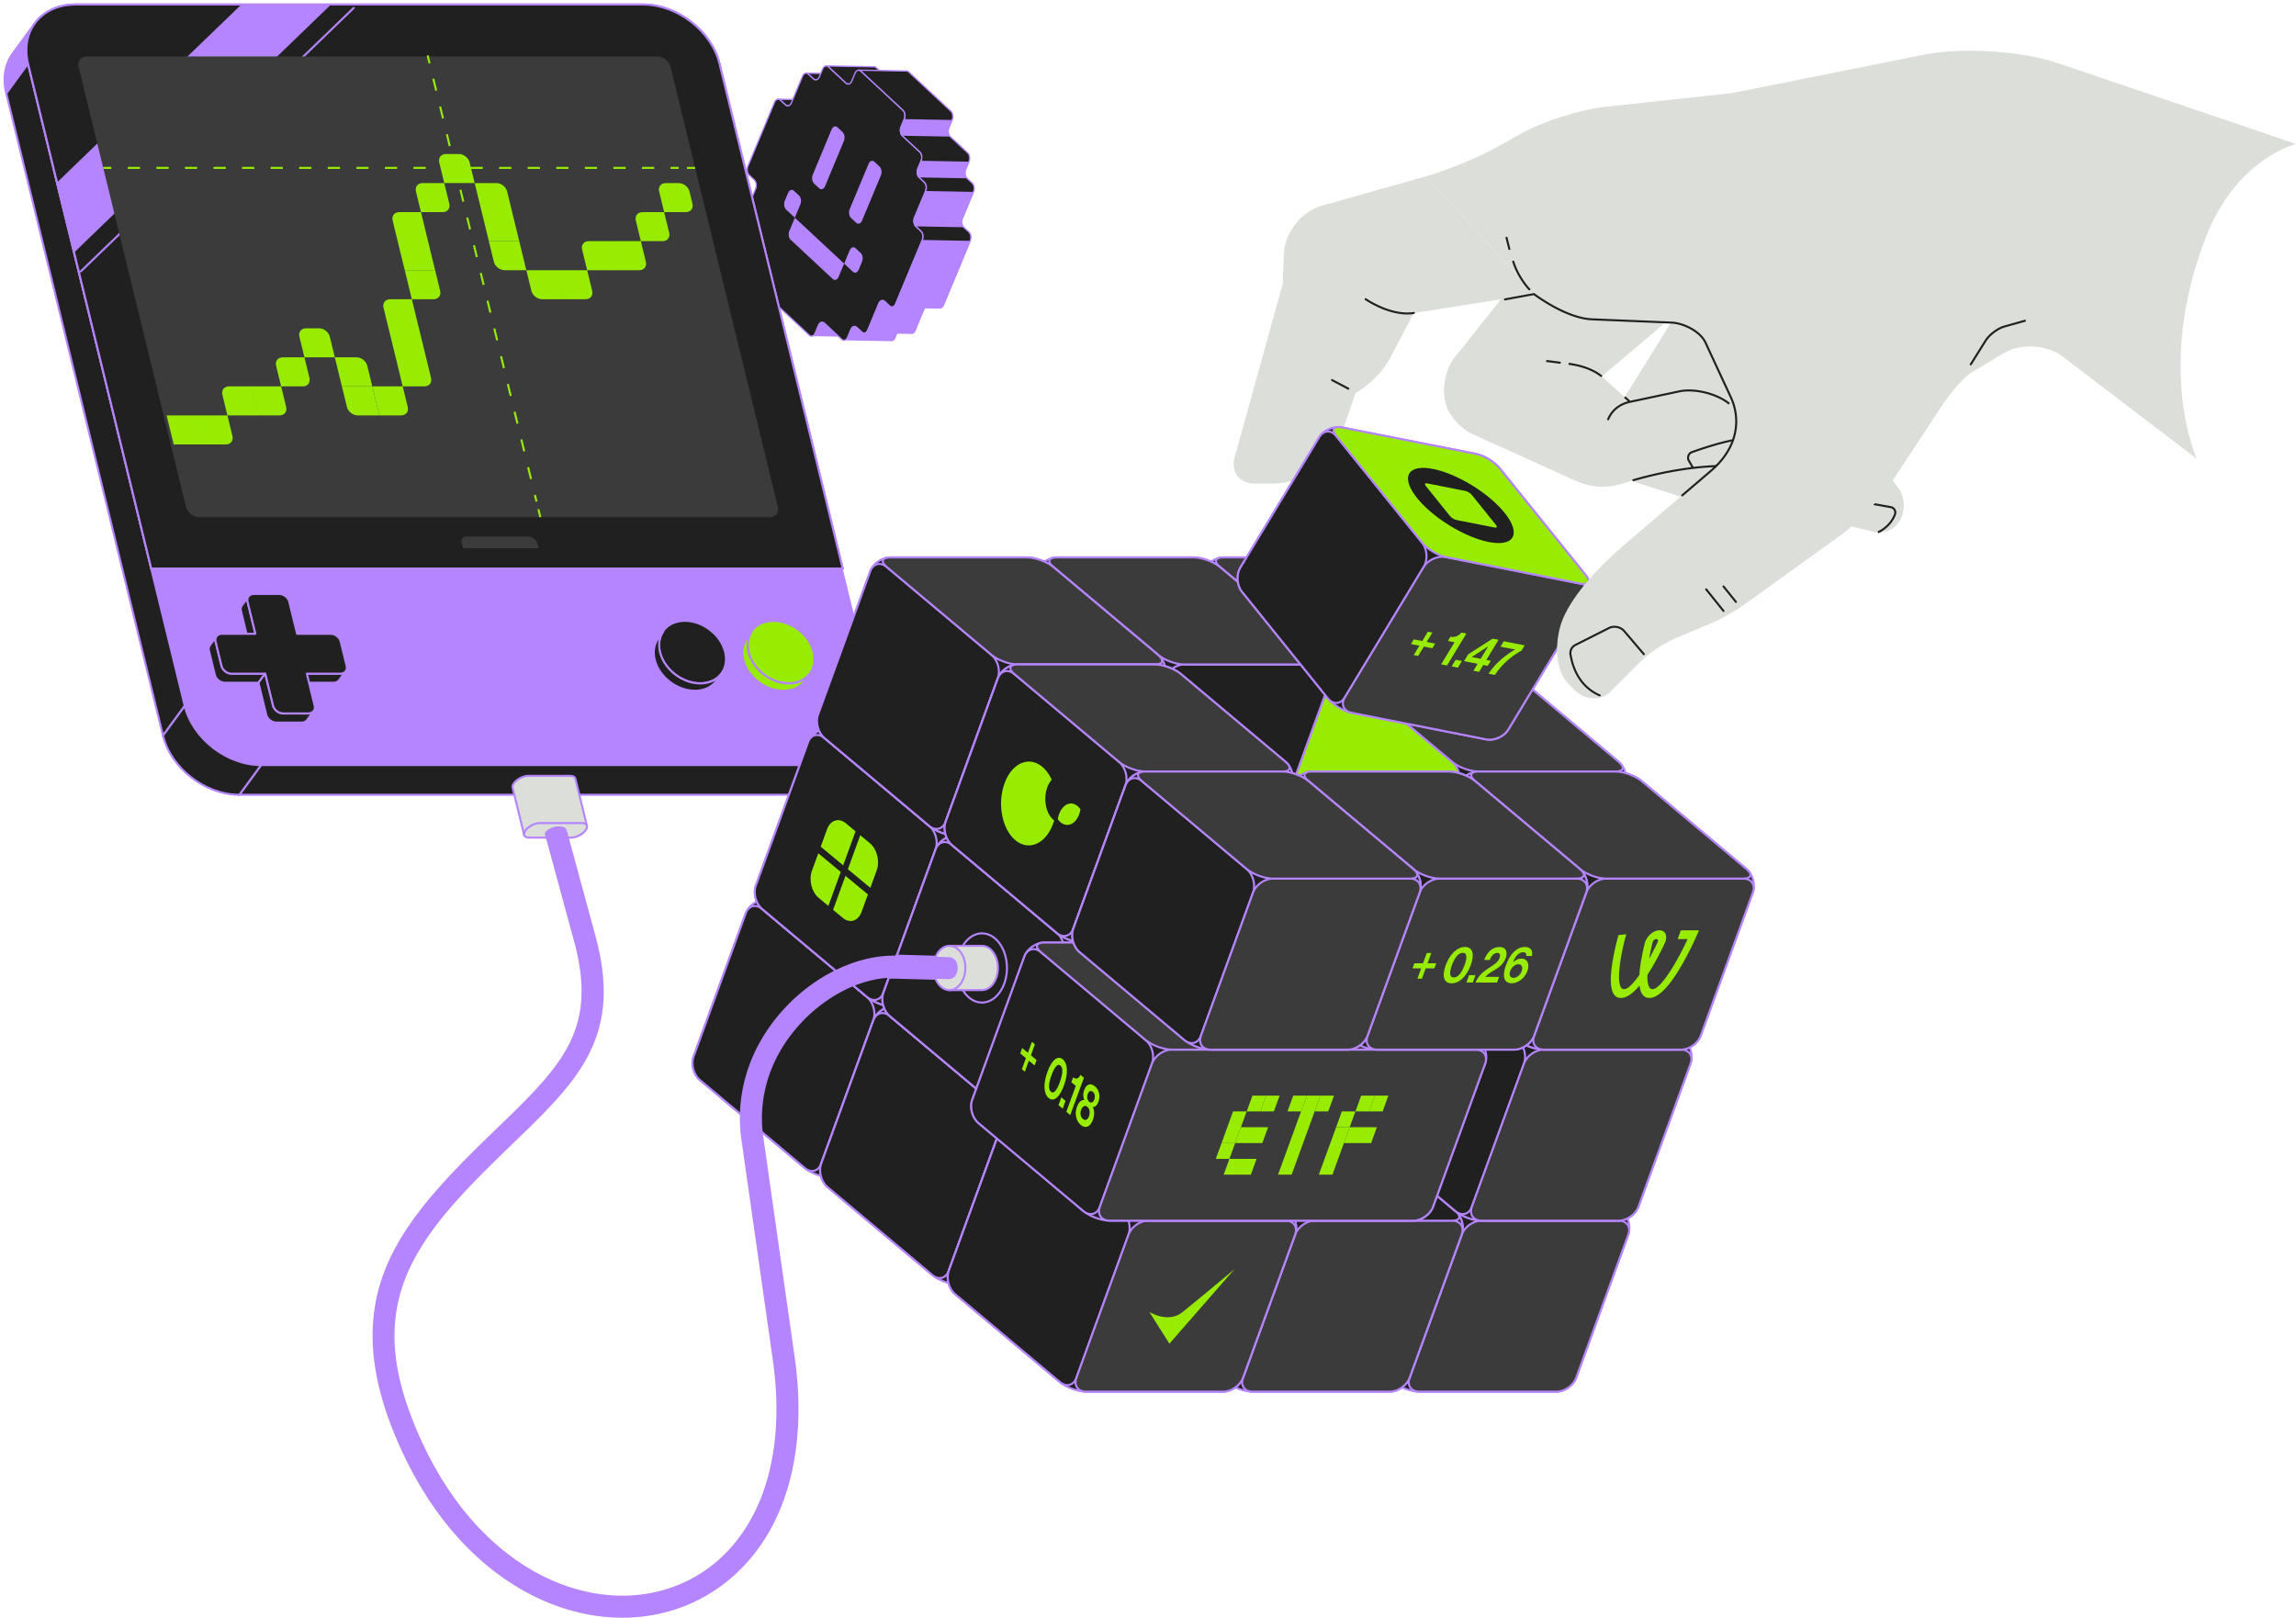 <svg xmlns="http://www.w3.org/2000/svg" width="508" height="358" fill="none"><path fill="#202020" stroke="#B585FF" stroke-linecap="round" stroke-linejoin="round" stroke-width=".291" d="m184.389 23.412-1.139-1.06a.72.72 0 0 0-.478-.207l-10.588-.192a.72.72 0 0 1 .477.207l1.139 1.06a.72.72 0 0 0 .478.207l10.588.192a.721.721 0 0 1-.477-.207Zm6.181-5.756-1.139-1.063a.707.707 0 0 0-.472-.207l-10.588-.192c.163.003.326.07.472.207l1.139 1.063a.712.712 0 0 0 .475.207l10.588.192a.705.705 0 0 1-.475-.207Z"/><path fill="#B585FF" d="m192.497 71.495-10.589-.193c-.32-.005-.638.236-.821.673l-.723 1.734c-.183.44-.501.678-.821.672l10.588.193c.321.005.638-.236.822-.673l.722-1.733c.184-.44.501-.68.822-.673Z"/><path fill="#B585FF" d="m199.668 72.427-10.588-.192c-.32-.006-.638.236-.821.673l-.723 1.733c-.183.44-.501.678-.821.673l10.588.192c.321.006.638-.236.822-.673l.722-1.733c.183-.44.501-.679.821-.673Z"/><path fill="#202020" stroke="#B585FF" stroke-linecap="round" stroke-linejoin="round" stroke-width=".291" d="m197.752 18.591-3.869-3.603a.708.708 0 0 0-.474-.207l-10.589-.192c.163.003.327.07.475.207l3.868 3.603a.706.706 0 0 0 .472.207l10.589.192a.702.702 0 0 1-.472-.207Z"/><path fill="#B585FF" d="m205.856 66.671-10.589-.192c-.32-.006-.638.236-.821.673l-2.45 5.88c-.183.444-.504.685-.824.68l10.588.192c.321.005.638-.236.825-.679l2.449-5.881c.184-.44.501-.679.822-.673Z"/><path fill="#202020" stroke="#B585FF" stroke-linecap="round" stroke-linejoin="round" stroke-width=".291" d="M203.789 51.157c.437.405.565 1.282.291 1.943l-5.904 14.177c-.277.667-.86.877-1.297.472l-1.139-1.063c-.437-.405-1.019-.196-1.293.466l-2.45 5.88c-.276.668-.862.877-1.296.473l-1.139-1.064c-.437-.407-1.022-.198-1.296.466l-.722 1.734c-.277.664-.86.873-1.294.466l-3.865-3.6c-.437-.406-1.02-.196-1.296.465l-.723 1.734c-.276.66-.859.873-1.296.466l-9.318-8.68c-.437-.406-.565-1.282-.292-1.944l.723-1.733c.277-.661.146-1.538-.291-1.943l-3.869-3.603c-.437-.405-.565-1.282-.291-1.943l.722-1.733c.277-.661.146-1.538-.291-1.943l-1.139-1.063c-.437-.405-.565-1.282-.288-1.949l2.45-5.88c.276-.662.145-1.539-.292-1.947l-1.139-1.06c-.437-.408-.568-1.284-.291-1.949l5.904-14.177c.277-.66.86-.873 1.297-.466l1.139 1.06c.436.408 1.022.199 1.296-.465l2.45-5.882c.276-.667.859-.876 1.296-.471l1.139 1.063c.437.405 1.019.195 1.296-.466l.722-1.733c.277-.662.86-.874 1.294-.466l3.868 3.603c.437.405 1.019.195 1.296-.472l.72-1.73c.276-.667.859-.877 1.296-.472l9.318 8.68c.437.408.568 1.285.291 1.949l-.719 1.73c-.277.667-.146 1.541.288 1.949l3.866 3.6c.437.405.565 1.282.291 1.943l-.722 1.733c-.277.661-.146 1.538.294 1.946l1.139 1.063c.437.405.565 1.282.288 1.949l-2.45 5.88c-.276.662-.145 1.539.292 1.944l1.139 1.063h-.003Z"/><path fill="#B585FF" d="M186.432 29.232c.437.405.565 1.282.291 1.943l-1.223 2.939-1.727 4.145-1.224 2.939c-.277.667-.859.877-1.296.472l-1.139-1.063c-.437-.405-.565-1.282-.288-1.95l1.223-2.938 1.727-4.145 1.224-2.94c.276-.66.859-.873 1.296-.465l1.139 1.063h-.003Zm8.178 7.62c.437.408.568 1.285.294 1.946l-1.223 2.939-1.728 4.145-1.223 2.94c-.277.666-.859.876-1.299.468l-1.139-1.06c-.437-.408-.568-1.285-.291-1.949l1.223-2.939 1.727-4.145 1.224-2.94c.276-.66.859-.873 1.296-.465l1.139 1.06Zm-17.813 6.428c.437.406.565 1.282.288 1.95l-1.223 2.939-1.932-1.8c-.437-.405-.565-1.282-.288-1.95l.72-1.73c.276-.667.859-.876 1.296-.471l1.139 1.063Zm9.969 15.049-1.223 2.939c-.277.661-.86.874-1.296.466l-1.932-1.8-2.726-2.54-2.727-2.54-1.931-1.8c-.437-.405-.565-1.282-.291-1.943l1.223-2.94 2.727 2.54 2.726 2.54 2.727 2.54 2.726 2.54-.003-.002Zm3.666-2.349c.437.406.565 1.283.288 1.95l-.719 1.73c-.277.667-.859.877-1.296.472l-1.932-1.8 1.224-2.94c.277-.667.859-.876 1.296-.471l1.139 1.063v-.003Z"/><path fill="#202020" stroke="#B585FF" stroke-linecap="round" stroke-linejoin="round" stroke-width=".291" d="M214.667 53.292c.277-.661.146-1.538-.291-1.943l-1.139-1.063c-.437-.405-.565-1.282-.291-1.943l2.449-5.88c.277-.668.146-1.542-.288-1.95l-1.139-1.063c-.437-.408-.568-1.284-.294-1.946l.722-1.733c.277-.66.146-1.538-.291-1.943l-3.865-3.6c-.437-.405-.565-1.282-.289-1.949l.723-1.73c.276-.667.145-1.54-.292-1.949l-9.318-8.68a.712.712 0 0 0-.472-.207l-10.588-.192c.163.003.326.07.472.207l9.318 8.68c.437.408.568 1.285.291 1.949l-.722 1.73c-.277.667-.146 1.541.288 1.949l3.866 3.6c.437.405.565 1.282.291 1.943l-.722 1.733c-.277.661-.146 1.538.294 1.946l1.139 1.063c.437.405.565 1.282.288 1.949l-2.45 5.881c-.276.661-.145 1.538.292 1.943l1.139 1.063c.437.405.565 1.282.291 1.943l-5.904 14.177c-.184.443-.504.684-.825.679l10.588.192c.321.006.638-.236.825-.676l5.904-14.177v-.003Z"/><path fill="#B585FF" d="M197.352 67.956c.32.005.638-.236.824-.68L204.08 53.1l10.589.192-5.905 14.177c-.183.443-.501.682-.824.676l-10.588-.192v.002Zm12.889-37.728c-.437-.405-.565-1.282-.289-1.949l.723-1.73-10.589-.192-.722 1.73c-.277.667-.146 1.541.288 1.949l10.589.192Zm3.724 9.225c-.437-.408-.568-1.285-.294-1.946l.722-1.733-10.588-.192-.723 1.733c-.276.661-.145 1.538.295 1.946l10.588.192Zm-.725 10.833c-.437-.405-.566-1.281-.292-1.943l2.45-5.88-10.588-.193-2.45 5.881c-.277.661-.146 1.538.291 1.943l10.589.192Z"/><path fill="#B585FF" stroke="#B585FF" stroke-miterlimit="10" stroke-width=".451" d="M2.889 11.738 7.7 5.162C5.99 7.5 5.358 10.637 6.197 14.09l-4.812 6.576c-.84-3.448-.212-6.585 1.504-8.928Zm189.475 153.397-4.812 6.576c-1.878 2.564-5.051 4.167-9.005 4.167l4.812-6.577c3.954 0 7.127-1.602 9.005-4.166Z"/><path fill="#202020" stroke="#B585FF" stroke-miterlimit="10" stroke-width=".451" d="m40.873 156.202-4.811 6.577L1.387 20.667l4.811-6.577 34.675 142.112Zm142.484 13.095-4.812 6.576H52.953l4.812-6.576h125.592Z"/><path fill="#97EC02" stroke="#B585FF" stroke-miterlimit="10" stroke-width=".451" d="M159.193 14.09C157.429 6.859 149.863 1 142.298 1H16.707C9.14 1 4.438 6.863 6.203 14.09l27.254 111.707h152.991L159.193 14.09Z"/><path fill="#202020" stroke="#B585FF" stroke-miterlimit="10" stroke-width=".451" d="M159.193 14.09C157.429 6.859 149.863 1 142.298 1H16.707C9.14 1 4.438 6.863 6.203 14.09l27.254 111.707h152.991L159.193 14.09Z"/><path fill="#3B3B3B" d="M119.229 121.306H102.46l-.316-1.038c-.257-.844.258-1.535 1.142-1.535h13.564c.881 0 1.815.691 2.068 1.535l.316 1.038h-.005Z"/><path fill="#B585FF" d="M53.4 1 12.61 40.378l3.782 15.5L73.234 1H53.401Z"/><path stroke="#B585FF" stroke-linecap="round" stroke-linejoin="round" stroke-width=".451" d="M17.863 60.063 78.276 1.736"/><path fill="#3B3B3B" d="M148.35 14.794c-.307-1.264-1.629-2.302-2.929-2.302H19.192c-1.304 0-2.117 1.034-1.805 2.302l23.751 97.349c.307 1.264 1.63 2.302 2.93 2.302h126.228c1.305 0 2.117-1.033 1.806-2.302L148.35 14.794Z"/><path fill="#B585FF" d="M40.874 156.202c1.765 7.231 9.33 13.095 16.895 13.095H183.36c7.565 0 12.268-5.864 10.503-13.095l-7.42-30.405H33.454l7.42 30.405Z"/><path fill="#202020" stroke="#B585FF" stroke-miterlimit="10" stroke-width=".451" d="m57.77 169.297-4.812 6.576c-7.566 0-15.13-5.863-16.895-13.094l4.811-6.577c1.765 7.231 9.33 13.095 16.895 13.095Z"/><path stroke="#B585FF" stroke-miterlimit="10" stroke-width=".451" d="M169.675 136.536c5.399 0 10.797 4.184 12.057 9.339 1.259 5.159-2.099 9.339-7.498 9.339h-19.585c-5.399 0-10.797-4.185-12.056-9.339-1.26-5.16 2.099-9.339 7.497-9.339h19.585Z"/><path fill="#97EC02" d="m43.593 91.926 1.566 6.423h-6.725l-1.567-6.423h6.726Zm6.727 0 1.114 4.572c.248 1.02-.406 1.85-1.453 1.85h-4.82l-1.567-6.422h6.725Zm11.886-6.428 1.115 4.572c.248 1.02-.406 1.851-1.454 1.851h-4.82l-1.566-6.423h6.725Zm-6.731 0 1.566 6.423h-6.725L49.2 87.35c-.248-1.02.406-1.85 1.453-1.85h4.821Zm11.882-6.428 1.115 4.577c.249 1.02-.406 1.85-1.453 1.85h-4.816l-1.115-4.576c-.248-1.02.406-1.85 1.453-1.85h4.816Zm3.252-6.423c1.047 0 2.112.835 2.36 1.851l1.116 4.572h-6.726l-1.115-4.572c-.248-1.02.406-1.85 1.453-1.85h2.912Zm11.765 12.851 1.566 6.423h-4.816c-1.047 0-2.112-.835-2.36-1.85l-1.116-4.573h6.726Z"/><path fill="#97EC02" d="M78.898 79.07c1.047 0 2.113.835 2.361 1.851l1.115 4.577h-6.726l-1.566-6.428h4.816Zm10.207 6.428 1.114 4.573c.249 1.02-.406 1.85-1.453 1.85h-4.82l-1.567-6.423h6.725Zm2.019-19.278 1.566 6.427h-6.726L84.85 68.07c-.249-1.02.406-1.85 1.453-1.85h4.821Zm1.57 6.427 1.567 6.423h-6.726l-1.566-6.423h6.725Zm1.566 6.423 1.115 4.577c.248 1.02-.406 1.85-1.453 1.85h-4.817L87.54 79.07h6.726-.005Zm4.04-38.556 1.114 4.576c.249 1.02-.406 1.851-1.453 1.851h-4.82l-1.116-4.577c-.248-1.02.406-1.85 1.454-1.85h4.82Zm3.246-6.428c1.048 0 2.113.835 2.361 1.85l1.115 4.573h-6.726l-1.115-4.572c-.248-1.02.407-1.85 1.454-1.85h2.911Zm28.367 25.706 1.115 4.573c.248 1.02-.406 1.85-1.454 1.85h-4.82l-1.566-6.423h6.725Zm-6.73 0 1.566 6.423h-4.816c-1.048 0-2.113-.835-2.361-1.85l-1.115-4.573h6.726Zm11.882-6.428 1.566 6.428h-6.725l-1.115-4.577c-.248-1.02.406-1.85 1.453-1.85h4.821Zm6.727 0 1.115 4.577c.248 1.02-.406 1.85-1.454 1.85h-4.82l-1.567-6.427h6.726Zm5.155-6.423 1.115 4.573c.248 1.02-.406 1.85-1.453 1.85h-4.816l-1.115-4.572c-.249-1.02.406-1.85 1.453-1.85h4.816Zm3.247-6.427c1.047 0 2.113.835 2.361 1.85l.663 2.722c.249 1.02-.406 1.85-1.453 1.85h-4.816l-1.115-4.576c-.248-1.02.406-1.85 1.453-1.85h2.912l-.005.004ZM96.276 59.792l1.115 4.572c.248 1.02-.407 1.85-1.454 1.85h-4.816l-1.566-6.422h6.725-.004Zm13.568-19.279c1.047 0 2.112.836 2.36 1.851l1.115 4.577h-6.725l-1.567-6.428h4.821-.004Zm3.475 6.428 1.567 6.423h-6.726l-1.566-6.423h6.725Z"/><path fill="#97EC02" d="m114.886 53.364 1.567 6.428h-4.821c-1.047 0-2.113-.835-2.361-1.85l-1.115-4.578h6.73Zm-21.743-6.423 1.567 6.423h-6.726l-1.115-4.572c-.248-1.02.406-1.85 1.453-1.85h4.821Zm1.563 6.423 1.566 6.428h-6.72l-1.572-6.428h6.726Z"/><path stroke="#97EC02" stroke-miterlimit="10" stroke-width=".451" d="M22.828 37.15h1.806"/><path stroke="#97EC02" stroke-dasharray="2.71 3.61" stroke-miterlimit="10" stroke-width=".451" d="M28.277 37.15h121.895"/><path stroke="#97EC02" stroke-miterlimit="10" stroke-width=".451" d="M151.988 37.15h1.806M94.617 12.27l.429 1.752"/><path stroke="#97EC02" stroke-dasharray="2.71 3.61" stroke-miterlimit="10" stroke-width=".451" d="m95.875 17.425 22.831 93.562"/><path stroke="#97EC02" stroke-miterlimit="10" stroke-width=".451" d="m119.121 112.689.429 1.756"/><path fill="#202020" stroke="#B585FF" stroke-miterlimit="10" stroke-width=".451" d="M159.646 148.992c2.041-2.789.815-7.157-2.738-9.757-3.552-2.6-8.087-2.448-10.127.341-2.041 2.788-.815 7.156 2.738 9.756 3.552 2.6 8.086 2.448 10.127-.34Z"/><path fill="#202020" stroke="#B585FF" stroke-miterlimit="10" stroke-width=".451" d="m159.693 149.043-1.191 1.625c-.989 1.35-2.663 2.194-4.749 2.194-3.99 0-7.976-3.092-8.906-6.902-.442-1.819-.112-3.475.79-4.708l1.192-1.625c-.903 1.233-1.237 2.889-.79 4.708.93 3.814 4.92 6.902 8.906 6.902 2.085 0 3.76-.844 4.748-2.194Z"/><path fill="#97EC02" stroke="#B585FF" stroke-miterlimit="10" stroke-width=".451" d="M179.228 148.993c2.041-2.788.815-7.156-2.738-9.756-3.552-2.6-8.086-2.448-10.127.341-2.041 2.788-.815 7.156 2.738 9.756 3.552 2.6 8.086 2.448 10.127-.341Z"/><path fill="#97EC02" stroke="#B585FF" stroke-miterlimit="10" stroke-width=".451" d="m179.275 149.043-1.191 1.625c-.989 1.35-2.663 2.194-4.749 2.194-3.99 0-7.976-3.092-8.906-6.902-.442-1.819-.112-3.475.79-4.707l1.192-1.625c-.903 1.232-1.237 2.888-.79 4.707.93 3.815 4.92 6.902 8.906 6.902 2.085 0 3.76-.844 4.748-2.194Z"/><path fill="#202020" stroke="#B585FF" stroke-linecap="round" stroke-linejoin="round" stroke-width=".451" d="M54.776 133.155c-.109-.452-.028-.867.198-1.174l-1.476 2.013c-.225.307-.311.723-.198 1.174l1.733 7.096 1.476-2.014-1.733-7.095Zm20.54 15.915h-7.43l-1.476 2.013h7.43c.519 0 .934-.212 1.178-.546l1.476-2.013c-.248.339-.664.546-1.178.546Zm-24.08.001c-.989 0-1.991-.772-2.226-1.725l-1.309-5.371c-.108-.452-.027-.867.199-1.174l-1.476 2.013c-.226.307-.312.723-.199 1.174l1.31 5.371c.23.948 1.232 1.725 2.225 1.725h7.425l1.476-2.013h-7.425Z"/><path fill="#202020" stroke="#B585FF" stroke-linecap="round" stroke-linejoin="round" stroke-width=".451" d="M61.779 131.431c.993 0 1.99.771 2.225 1.724l1.733 7.095h7.43c.989 0 1.986.772 2.22 1.725l1.31 5.371c.23.948-.388 1.724-1.377 1.724h-7.43l1.734 7.096c.23.948-.388 1.724-1.381 1.724h-5.625c-.988 0-1.99-.771-2.225-1.724l-1.733-7.096h-7.425c-.989 0-1.991-.771-2.226-1.724l-1.309-5.371c-.23-.948.393-1.725 1.381-1.725h7.426l-1.734-7.095c-.23-.948.393-1.724 1.382-1.724h5.624Z"/><path fill="#202020" stroke="#B585FF" stroke-linecap="round" stroke-linejoin="round" stroke-width=".451" d="M68.239 157.886h-5.625c-.988 0-1.99-.772-2.225-1.724l-1.733-7.096-1.476 2.013 1.733 7.096c.23.948 1.232 1.724 2.225 1.724h5.625c.519 0 .938-.212 1.182-.551l1.476-2.013c-.248.339-.663.551-1.183.551Z"/><path fill="#B585FF" d="M103.002 155.747a.709.709 0 1 0-.002-1.418.709.709 0 0 0 .002 1.418Zm9.687 0a.71.71 0 1 0 0-1.418.71.71 0 0 0 0 1.418Zm9.68 0a.709.709 0 1 0-.002-1.418.709.709 0 0 0 .002 1.418Zm9.676 0a.709.709 0 1 0-.002-1.418.709.709 0 0 0 .002 1.418Zm-31.258-9.096a.708.708 0 1 0 0-1.416.708.708 0 0 0 0 1.416Zm9.679 0a.708.708 0 1 0 .001-1.417.708.708 0 0 0-.001 1.417Zm9.68 0a.708.708 0 1 0 .001-1.417.708.708 0 0 0-.001 1.417Zm9.688 0a.708.708 0 1 0 0-1.416.708.708 0 0 0 0 1.416Zm-31.266-9.095a.709.709 0 1 0 0-1.417.709.709 0 0 0 0 1.417Zm9.68 0a.708.708 0 1 0 0-1.416.708.708 0 0 0 0 1.416Zm9.679 0a.708.708 0 1 0 .001-1.417.708.708 0 0 0-.001 1.417Zm9.68 0a.71.71 0 1 0 0-1.418.71.71 0 0 0 0 1.418Z"/><path fill="#202020" stroke="#B585FF" stroke-linecap="round" stroke-linejoin="round" stroke-width=".451" d="M298.099 149.125c-1.368-1.151-3.954-2.09-5.742-2.09h-30.36c-1.787 0-3.751 1.372-4.36 3.056l-11.551 31.736c-.609 1.679.009 3.995 1.377 5.141l23.255 19.513c1.368 1.151 3.954 2.09 5.742 2.09h30.359c1.788 0 3.751-1.372 4.361-3.056l11.551-31.736c.609-1.679-.01-3.995-1.377-5.141l-23.255-19.513Z"/><path fill="#202020" stroke="#B585FF" stroke-linecap="round" stroke-linejoin="round" stroke-width=".451" d="M274.322 205.52c-.609 1.679-2.23 2.112-3.602.966l-23.255-19.513c-1.368-1.151-1.991-3.462-1.377-5.141l11.551-31.737c.609-1.679 2.23-2.112 3.602-.966l23.255 19.513c1.368 1.151 1.991 3.462 1.377 5.141l-11.551 31.737Z"/><path fill="#202020" stroke="#B585FF" stroke-linecap="round" stroke-linejoin="round" stroke-width=".451" d="M274.324 205.52c-.61 1.679.352 3.056 2.139 3.056h30.36c1.788 0 3.751-1.372 4.36-3.056l11.551-31.737c.61-1.679-.352-3.055-2.139-3.055h-30.36c-1.788 0-3.751 1.372-4.36 3.055l-11.551 31.737Zm-13.082-56.395c-1.368-1.151-1.029-2.09.758-2.09h30.36c1.787 0 4.369.939 5.742 2.09l23.255 19.513c1.367 1.151 1.029 2.09-.759 2.09h-30.359c-1.788 0-4.37-.939-5.742-2.09l-23.255-19.513Zm-55.78 51.998c-1.368-1.151-3.954-2.09-5.742-2.09h-30.359c-1.788 0-3.751 1.373-4.361 3.056l-11.55 31.737c-.61 1.679.009 3.994 1.376 5.141l23.255 19.513c1.368 1.151 3.954 2.09 5.742 2.09h30.36c1.787 0 3.751-1.372 4.36-3.056l11.551-31.736c.609-1.679-.009-3.995-1.377-5.142l-23.255-19.513Z"/><path fill="#202020" stroke="#B585FF" stroke-linecap="round" stroke-linejoin="round" stroke-width=".451" d="M181.685 257.519c-.609 1.679-2.23 2.112-3.602.966l-23.255-19.513c-1.367-1.151-1.99-3.463-1.376-5.142l11.55-31.736c.61-1.679 2.23-2.113 3.602-.966l23.255 19.513c1.368 1.151 1.991 3.462 1.377 5.141l-11.551 31.737Z"/><path fill="#202020" stroke="#B585FF" stroke-linecap="round" stroke-linejoin="round" stroke-width=".451" d="M181.687 257.519c-.609 1.679.352 3.056 2.14 3.056h30.359c1.788 0 3.751-1.373 4.361-3.056l11.55-31.737c.61-1.679-.352-3.056-2.139-3.056h-30.36c-1.787 0-3.751 1.373-4.36 3.056l-11.551 31.737Zm-13.086-56.396c-1.367-1.151-1.029-2.09.759-2.09h30.359c1.788 0 4.37.939 5.742 2.09l23.255 19.513c1.368 1.151 1.029 2.09-.758 2.09h-30.36c-1.788 0-4.369-.939-5.742-2.09l-23.255-19.513Z"/><path fill="#202020" stroke="#B585FF" stroke-linecap="round" stroke-linejoin="round" stroke-width=".451" d="M219.239 163.28c-1.367-1.151-3.954-2.09-5.741-2.09h-30.36c-1.787 0-3.751 1.372-4.36 3.056l-11.551 31.736c-.609 1.679.009 3.995 1.377 5.141l23.255 19.514c1.367 1.151 3.954 2.089 5.741 2.089h30.36c1.787 0 3.751-1.372 4.36-3.055l11.551-31.737c.609-1.679-.009-3.995-1.377-5.141l-23.255-19.513Z"/><path fill="#202020" stroke="#B585FF" stroke-linecap="round" stroke-linejoin="round" stroke-width=".451" d="M195.463 219.671c-.61 1.679-2.23 2.112-3.602.966l-23.255-19.514c-1.368-1.151-1.991-3.462-1.377-5.141l11.551-31.736c.609-1.679 2.229-2.113 3.602-.966l23.255 19.513c1.367 1.151 1.99 3.462 1.376 5.141l-11.55 31.737Z"/><path fill="#97EC02" d="m186.556 191.482-4.97-4.121 1.413-3.878c.731-2.004 2.586-2.599 4.125-1.322l2.171 1.801-2.739 7.524v-.004Zm6.007 4.983-4.969-4.121 2.74-7.524 2.171 1.801c1.539 1.277 2.202 3.963 1.476 5.967l-1.413 3.877h-.005Zm-9.277 4.004-2.171-1.801c-1.54-1.277-2.203-3.963-1.476-5.967l1.412-3.878 4.97 4.121-2.74 7.525h.005Zm3.209 2.663-2.171-1.801 2.74-7.525 4.97 4.121-1.413 3.878c-.731 2.004-2.586 2.6-4.126 1.322v.005Z"/><path fill="#202020" stroke="#B585FF" stroke-linecap="round" stroke-linejoin="round" stroke-width=".451" d="M195.46 219.67c-.609 1.68.353 3.056 2.14 3.056h30.36c1.787 0 3.751-1.372 4.36-3.056l11.551-31.736c.609-1.679-.352-3.056-2.14-3.056h-30.359c-1.788 0-3.751 1.372-4.361 3.056L195.46 219.67Z"/><path fill="#202020" stroke="#B585FF" stroke-linecap="round" stroke-linejoin="round" stroke-width=".451" d="M182.383 163.28c-1.368-1.151-1.03-2.09.758-2.09h30.36c1.787 0 4.369.939 5.741 2.09l23.255 19.513c1.368 1.151 1.029 2.09-.758 2.09h-30.36c-1.787 0-4.369-.939-5.741-2.09l-23.255-19.513Zm124.345-37.848c-1.368-1.151-3.954-2.09-5.742-2.09h-30.36c-1.787 0-3.751 1.372-4.36 3.056l-11.551 31.736c-.609 1.679.009 3.995 1.377 5.141l23.255 19.513c1.368 1.151 3.954 2.09 5.741 2.09h30.36c1.788 0 3.751-1.372 4.361-3.056l11.55-31.736c.61-1.679-.009-3.995-1.376-5.141l-23.255-19.513Z"/><path fill="#202020" stroke="#B585FF" stroke-linecap="round" stroke-linejoin="round" stroke-width=".451" d="M282.951 181.827c-.609 1.679-2.23 2.112-3.602.966l-23.255-19.513c-1.368-1.151-1.991-3.462-1.377-5.141l11.551-31.737c.609-1.679 2.23-2.112 3.602-.966l23.255 19.513c1.368 1.151 1.991 3.462 1.377 5.141l-11.551 31.737Z"/><path fill="#202020" stroke="#B585FF" stroke-linecap="round" stroke-linejoin="round" stroke-width=".451" d="M282.949 181.827c-.61 1.679.352 3.056 2.139 3.056h30.36c1.788 0 3.751-1.372 4.36-3.056l11.551-31.736c.61-1.68-.352-3.056-2.139-3.056h-30.36c-1.788 0-3.751 1.372-4.36 3.056l-11.551 31.736Z"/><path fill="#3B3B3B" stroke="#B585FF" stroke-linecap="round" stroke-linejoin="round" stroke-width=".451" d="M269.871 125.432c-1.368-1.151-1.029-2.09.758-2.09h30.36c1.787 0 4.369.939 5.741 2.09l23.256 19.513c1.367 1.151 1.029 2.09-.759 2.09h-30.36c-1.787 0-4.369-.939-5.741-2.09l-23.255-19.513Z"/><path fill="#202020" stroke="#B585FF" stroke-linecap="round" stroke-linejoin="round" stroke-width=".451" d="M334.962 149.125c-1.368-1.151-3.954-2.09-5.741-2.09h-30.36c-1.788 0-3.751 1.372-4.361 3.056l-11.55 31.736c-.61 1.679.009 3.995 1.376 5.141l23.255 19.513c1.368 1.151 3.954 2.09 5.742 2.09h30.36c1.787 0 3.751-1.372 4.36-3.056l11.551-31.736c.609-1.679-.009-3.995-1.377-5.141l-23.255-19.513Z"/><path fill="#97EC02" stroke="#B585FF" stroke-linecap="round" stroke-linejoin="round" stroke-width=".451" d="M311.185 205.52c-.609 1.679-2.23 2.112-3.602.966l-23.255-19.513c-1.367-1.151-1.99-3.462-1.376-5.141l11.55-31.737c.61-1.679 2.23-2.112 3.602-.966l23.255 19.513c1.368 1.151 1.991 3.462 1.377 5.141l-11.551 31.737Z"/><path fill="#202020" stroke="#B585FF" stroke-linecap="round" stroke-linejoin="round" stroke-width=".451" d="M311.187 205.52c-.609 1.679.352 3.056 2.14 3.056h30.359c1.788 0 3.751-1.372 4.361-3.056l11.55-31.737c.61-1.679-.352-3.055-2.139-3.055h-30.36c-1.787 0-3.751 1.372-4.36 3.055l-11.551 31.737Z"/><path fill="#3B3B3B" stroke="#B585FF" stroke-linecap="round" stroke-linejoin="round" stroke-width=".451" d="M298.101 149.125c-1.367-1.151-1.029-2.09.759-2.09h30.359c1.788 0 4.37.939 5.742 2.09l23.255 19.513c1.368 1.151 1.029 2.09-.758 2.09h-30.36c-1.788 0-4.369-.939-5.742-2.09l-23.255-19.513Z"/><path fill="#202020" stroke="#B585FF" stroke-linecap="round" stroke-linejoin="round" stroke-width=".451" d="M269.868 125.432c-1.367-1.151-3.954-2.09-5.741-2.09h-30.36c-1.788 0-3.751 1.372-4.36 3.056l-11.551 31.736c-.61 1.679.009 3.995 1.377 5.141l23.255 19.513c1.367 1.151 3.954 2.09 5.741 2.09h30.36c1.787 0 3.751-1.372 4.36-3.056l11.551-31.736c.609-1.679-.009-3.995-1.377-5.141l-23.255-19.513Z"/><path fill="#202020" stroke="#B585FF" stroke-linecap="round" stroke-linejoin="round" stroke-width=".451" d="M246.092 181.827c-.61 1.679-2.23 2.112-3.602.966l-23.256-19.513c-1.367-1.151-1.99-3.462-1.376-5.141l11.551-31.737c.609-1.679 2.229-2.112 3.602-.966l23.255 19.513c1.367 1.151 1.99 3.462 1.376 5.141l-11.55 31.737Z"/><path fill="#202020" stroke="#B585FF" stroke-linecap="round" stroke-linejoin="round" stroke-width=".451" d="M246.093 181.827c-.609 1.679.352 3.056 2.14 3.056h30.36c1.787 0 3.751-1.372 4.36-3.056l11.551-31.736c.609-1.68-.352-3.056-2.14-3.056h-30.36c-1.787 0-3.751 1.372-4.36 3.056l-11.551 31.736Z"/><path fill="#3B3B3B" stroke="#B585FF" stroke-linecap="round" stroke-linejoin="round" stroke-width=".451" d="M233.008 125.432c-1.368-1.151-1.03-2.09.758-2.09h30.36c1.787 0 4.369.939 5.741 2.09l23.255 19.513c1.368 1.151 1.029 2.09-.758 2.09h-30.36c-1.787 0-4.369-.939-5.741-2.09l-23.255-19.513Z"/><path fill="#202020" stroke="#B585FF" stroke-linecap="round" stroke-linejoin="round" stroke-width=".451" d="M233.009 125.432c-1.368-1.151-3.954-2.09-5.742-2.09h-30.359c-1.788 0-3.751 1.372-4.361 3.056l-11.551 31.736c-.609 1.679.009 3.995 1.377 5.141l23.255 19.513c1.368 1.151 3.954 2.09 5.742 2.09h30.36c1.787 0 3.75-1.372 4.36-3.056l11.551-31.736c.609-1.679-.009-3.995-1.377-5.141l-23.255-19.513Z"/><path fill="#202020" stroke="#B585FF" stroke-linecap="round" stroke-linejoin="round" stroke-width=".451" d="M209.232 181.827c-.609 1.679-2.23 2.112-3.602.966l-23.255-19.513c-1.368-1.151-1.99-3.462-1.377-5.141l11.551-31.737c.61-1.679 2.23-2.112 3.602-.966l23.255 19.513c1.368 1.151 1.991 3.462 1.377 5.141l-11.551 31.737Z"/><path fill="#202020" stroke="#B585FF" stroke-linecap="round" stroke-linejoin="round" stroke-width=".451" d="M209.234 181.827c-.609 1.679.352 3.056 2.139 3.056h30.36c1.788 0 3.751-1.372 4.361-3.056l11.55-31.736c.61-1.68-.352-3.056-2.139-3.056h-30.36c-1.787 0-3.751 1.372-4.36 3.056l-11.551 31.736Z"/><path fill="#3B3B3B" stroke="#B585FF" stroke-linecap="round" stroke-linejoin="round" stroke-width=".451" d="M196.152 125.432c-1.368-1.151-1.029-2.09.758-2.09h30.36c1.788 0 4.37.939 5.742 2.09l23.255 19.513c1.367 1.151 1.029 2.09-.759 2.09h-30.359c-1.788 0-4.37-.939-5.742-2.09l-23.255-19.513Z"/><path fill="#202020" stroke="#B585FF" stroke-linecap="round" stroke-linejoin="round" stroke-width=".451" d="M233.696 224.816c-1.367-1.151-3.954-2.09-5.741-2.09h-30.36c-1.787 0-3.751 1.373-4.36 3.056l-11.551 31.737c-.609 1.679.009 3.994 1.377 5.141l23.255 19.513c1.367 1.151 3.954 2.09 5.741 2.09h30.36c1.788 0 3.751-1.372 4.36-3.056l11.551-31.736c.61-1.68-.009-3.995-1.377-5.142l-23.255-19.513Z"/><path fill="#202020" stroke="#B585FF" stroke-linecap="round" stroke-linejoin="round" stroke-width=".451" d="M209.92 281.207c-.61 1.679-2.23 2.112-3.602.966l-23.255-19.513c-1.368-1.151-1.991-3.462-1.377-5.141l11.551-31.737c.609-1.679 2.229-2.112 3.602-.966l23.255 19.513c1.367 1.151 1.99 3.462 1.376 5.141l-11.55 31.737Z"/><path fill="#202020" stroke="#B585FF" stroke-linecap="round" stroke-linejoin="round" stroke-width=".451" d="M209.921 281.207c-.609 1.679.352 3.056 2.14 3.056h30.36c1.787 0 3.751-1.373 4.36-3.056l11.551-31.737c.609-1.679-.352-3.055-2.14-3.055h-30.359c-1.788 0-3.751 1.372-4.361 3.055l-11.551 31.737Z"/><path fill="#202020" stroke="#B585FF" stroke-linecap="round" stroke-linejoin="round" stroke-width=".451" d="M196.84 224.816c-1.368-1.151-1.03-2.09.758-2.09h30.36c1.787 0 4.369.939 5.741 2.09l23.255 19.513c1.368 1.151 1.029 2.09-.758 2.09h-30.36c-1.787 0-4.369-.939-5.741-2.09l-23.255-19.513Z"/><path fill="#202020" stroke="#B585FF" stroke-linecap="round" stroke-linejoin="round" stroke-width=".451" d="M247.474 186.972c-1.368-1.151-3.954-2.089-5.742-2.089h-30.36c-1.787 0-3.751 1.372-4.36 3.055l-11.551 31.737c-.609 1.679.009 3.995 1.377 5.141l23.255 19.513c1.368 1.151 3.954 2.09 5.742 2.09h30.359c1.788 0 3.751-1.372 4.361-3.056l11.55-31.736c.61-1.679-.009-3.995-1.376-5.141l-23.255-19.514Z"/><path fill="#202020" stroke="#B585FF" stroke-linecap="round" stroke-linejoin="round" stroke-width=".451" d="M223.697 243.364c-.609 1.679-2.23 2.112-3.602.966l-23.255-19.514c-1.368-1.151-1.991-3.462-1.377-5.141l11.551-31.736c.609-1.679 2.23-2.113 3.602-.966l23.255 19.513c1.368 1.151 1.991 3.462 1.377 5.141l-11.551 31.737Z"/><path fill="#202020" stroke="#B585FF" stroke-linecap="round" stroke-linejoin="round" stroke-width=".451" d="M223.699 243.363c-.61 1.68.352 3.056 2.139 3.056h30.36c1.788 0 3.751-1.372 4.36-3.056l11.551-31.736c.61-1.679-.352-3.056-2.139-3.056h-30.36c-1.788 0-3.751 1.372-4.36 3.056l-11.551 31.736Zm-13.086-56.395c-1.368-1.151-1.029-2.09.758-2.09h30.36c1.788 0 4.369.939 5.742 2.09l23.255 19.513c1.367 1.151 1.029 2.09-.759 2.09H239.61c-1.788 0-4.37-.939-5.742-2.09l-23.255-19.513Z"/><path fill="#202020" stroke="#B585FF" stroke-linecap="round" stroke-linejoin="round" stroke-width=".451" d="M261.243 149.125c-1.367-1.151-3.954-2.09-5.741-2.09h-30.36c-1.788 0-3.751 1.372-4.36 3.056l-11.551 31.736c-.61 1.679.009 3.995 1.377 5.141l23.255 19.513c1.367 1.151 3.954 2.09 5.741 2.09h30.36c1.787 0 3.751-1.372 4.36-3.056l11.551-31.736c.609-1.679-.009-3.995-1.377-5.141l-23.255-19.513Z"/><path fill="#202020" stroke="#B585FF" stroke-linecap="round" stroke-linejoin="round" stroke-width=".451" d="M237.467 205.52c-.61 1.679-2.23 2.112-3.602.966l-23.256-19.513c-1.367-1.151-1.99-3.462-1.376-5.141l11.551-31.737c.609-1.679 2.229-2.112 3.602-.966l23.255 19.513c1.367 1.151 1.99 3.462 1.376 5.141l-11.55 31.737Z"/><path fill="#97EC02" d="M233.082 181.416c-1.693-1.422-2.298-4.644-1.354-7.204a5.312 5.312 0 0 1 .966-1.67c-.519-1.142-1.214-2.13-2.072-2.848-2.961-2.483-6.699-.867-8.351 3.611-1.652 4.478-.591 10.124 2.37 12.607 2.961 2.483 6.699.867 8.351-3.611.09-.248.176-.506.248-.758a4.394 4.394 0 0 1-.158-.127Zm5.981-2.329c-.749-1.092-1.851-1.571-2.925-1.106-1.074.465-1.842 1.752-2.099 3.277.749 1.093 1.851 1.571 2.925 1.106 1.074-.465 1.842-1.751 2.099-3.277Z"/><path fill="#202020" stroke="#B585FF" stroke-linecap="round" stroke-linejoin="round" stroke-width=".451" d="M237.464 205.52c-.609 1.679.352 3.056 2.14 3.056h30.36c1.787 0 3.751-1.372 4.36-3.056l11.551-31.737c.609-1.679-.352-3.055-2.14-3.055h-30.359c-1.788 0-3.751 1.372-4.361 3.055l-11.551 31.737Z"/><path fill="#3B3B3B" stroke="#B585FF" stroke-linecap="round" stroke-linejoin="round" stroke-width=".451" d="M224.386 149.125c-1.367-1.151-1.029-2.09.759-2.09h30.36c1.787 0 4.369.939 5.741 2.09l23.255 19.513c1.368 1.151 1.029 2.09-.758 2.09h-30.36c-1.787 0-4.369-.939-5.741-2.09l-23.256-19.513Z"/><path fill="#202020" stroke="#B585FF" stroke-linecap="round" stroke-linejoin="round" stroke-width=".451" d="M335.65 248.509c-1.368-1.151-3.955-2.09-5.742-2.09h-30.36c-1.787 0-3.751 1.373-4.36 3.056l-11.551 31.737c-.609 1.679.009 3.994 1.377 5.141l23.255 19.513c1.367 1.151 3.954 2.09 5.741 2.09h30.36c1.788 0 3.751-1.372 4.361-3.056l11.55-31.736c.61-1.68-.009-3.995-1.376-5.142l-23.255-19.513Z"/><path fill="#202020" stroke="#B585FF" stroke-linecap="round" stroke-linejoin="round" stroke-width=".451" d="M311.873 304.9c-.61 1.679-2.23 2.112-3.602.966l-23.255-19.513c-1.368-1.151-1.991-3.462-1.377-5.141l11.551-31.737c.609-1.679 2.23-2.112 3.602-.966l23.255 19.513c1.368 1.151 1.99 3.462 1.377 5.141L311.873 304.9Z"/><path fill="#3B3B3B" stroke="#B585FF" stroke-linecap="round" stroke-linejoin="round" stroke-width=".451" d="M311.875 304.9c-.61 1.679.352 3.056 2.139 3.056h30.36c1.787 0 3.751-1.372 4.36-3.056l11.551-31.737c.609-1.679-.352-3.055-2.14-3.055h-30.359c-1.788 0-3.751 1.372-4.361 3.055l-11.55 31.737Z"/><path fill="#202020" stroke="#B585FF" stroke-linecap="round" stroke-linejoin="round" stroke-width=".451" d="M298.789 248.509c-1.368-1.151-1.029-2.09.758-2.09h30.36c1.787 0 4.369.939 5.741 2.09l23.256 19.513c1.367 1.151 1.029 2.09-.759 2.09h-30.36c-1.787 0-4.369-.939-5.741-2.09l-23.255-19.513Zm-.003 0c-1.367-1.151-3.954-2.09-5.741-2.09h-30.36c-1.788 0-3.751 1.373-4.36 3.056l-11.551 31.737c-.61 1.679.009 3.994 1.377 5.141l23.255 19.513c1.367 1.151 3.954 2.09 5.741 2.09h30.36c1.787 0 3.751-1.372 4.36-3.056l11.551-31.736c.609-1.68-.009-3.995-1.377-5.142l-23.255-19.513Z"/><path fill="#202020" stroke="#B585FF" stroke-linecap="round" stroke-linejoin="round" stroke-width=".451" d="M275.01 304.9c-.61 1.679-2.23 2.112-3.602.966l-23.256-19.513c-1.367-1.151-1.99-3.462-1.376-5.141l11.551-31.737c.609-1.679 2.229-2.112 3.602-.966l23.255 19.513c1.367 1.151 1.99 3.462 1.376 5.141L275.01 304.9Z"/><path fill="#3B3B3B" stroke="#B585FF" stroke-linecap="round" stroke-linejoin="round" stroke-width=".451" d="M275.011 304.9c-.609 1.679.352 3.056 2.14 3.056h30.36c1.787 0 3.75-1.372 4.36-3.056l11.551-31.737c.609-1.679-.352-3.055-2.14-3.055h-30.36c-1.787 0-3.751 1.372-4.36 3.055L275.011 304.9Z"/><path fill="#202020" stroke="#B585FF" stroke-linecap="round" stroke-linejoin="round" stroke-width=".451" d="M261.929 248.509c-1.367-1.151-1.029-2.09.759-2.09h30.36c1.787 0 4.369.939 5.741 2.09l23.255 19.513c1.368 1.151 1.029 2.09-.758 2.09h-30.36c-1.787 0-4.369-.939-5.741-2.09l-23.256-19.513Z"/><path fill="#202020" stroke="#B585FF" stroke-linecap="round" stroke-linejoin="round" stroke-width=".451" d="M261.931 248.509c-1.368-1.151-3.954-2.09-5.742-2.09h-30.36c-1.787 0-3.751 1.373-4.36 3.056l-11.551 31.737c-.609 1.679.009 3.994 1.377 5.141l23.255 19.513c1.368 1.151 3.954 2.09 5.742 2.09h30.359c1.788 0 3.751-1.372 4.361-3.056l11.551-31.736c.609-1.68-.009-3.995-1.377-5.142l-23.255-19.513Z"/><path fill="#202020" stroke="#B585FF" stroke-linecap="round" stroke-linejoin="round" stroke-width=".451" d="M238.154 304.9c-.609 1.679-2.23 2.112-3.602.966l-23.255-19.513c-1.368-1.151-1.991-3.462-1.377-5.141l11.551-31.737c.609-1.679 2.23-2.112 3.602-.966l23.255 19.513c1.368 1.151 1.991 3.462 1.377 5.141L238.154 304.9Z"/><path fill="#3B3B3B" stroke="#B585FF" stroke-linecap="round" stroke-linejoin="round" stroke-width=".451" d="M238.152 304.9c-.609 1.679.352 3.056 2.139 3.056h30.36c1.788 0 3.751-1.372 4.361-3.056l11.55-31.737c.61-1.679-.352-3.055-2.139-3.055h-30.36c-1.787 0-3.751 1.372-4.36 3.055L238.152 304.9Z"/><path fill="#97EC02" d="m254.293 290.311 4.442 7.024 14.412-16.507s-6.653 5.624-11.537 9.538c-3.182 2.55-7.317-.05-7.317-.05v-.005Z"/><path fill="#202020" stroke="#B585FF" stroke-linecap="round" stroke-linejoin="round" stroke-width=".451" d="M225.074 248.509c-1.368-1.151-1.029-2.09.758-2.09h30.36c1.787 0 4.369.939 5.742 2.09l23.255 19.513c1.367 1.151 1.029 2.09-.759 2.09h-30.359c-1.788 0-4.37-.939-5.742-2.09l-23.255-19.513Zm124.353-37.848c-1.368-1.151-3.954-2.09-5.742-2.09h-30.359c-1.788 0-3.751 1.372-4.361 3.056l-11.551 31.736c-.609 1.679.009 3.995 1.377 5.142l23.255 19.513c1.368 1.151 3.954 2.09 5.742 2.09h30.36c1.787 0 3.751-1.373 4.36-3.056l11.551-31.737c.609-1.679-.009-3.994-1.377-5.141l-23.255-19.513Z"/><path fill="#202020" stroke="#B585FF" stroke-linecap="round" stroke-linejoin="round" stroke-width=".451" d="M325.65 267.056c-.609 1.679-2.23 2.113-3.602.966l-23.255-19.513c-1.368-1.151-1.991-3.462-1.377-5.141l11.551-31.737c.61-1.679 2.23-2.112 3.602-.965l23.255 19.513c1.368 1.151 1.991 3.462 1.377 5.141l-11.551 31.736Z"/><path fill="#3B3B3B" stroke="#B585FF" stroke-linecap="round" stroke-linejoin="round" stroke-width=".451" d="M325.648 267.056c-.609 1.679.352 3.056 2.14 3.056h30.359c1.788 0 3.751-1.372 4.361-3.056l11.55-31.736c.61-1.679-.352-3.056-2.139-3.056h-30.36c-1.787 0-3.751 1.372-4.36 3.056l-11.551 31.736Z"/><path fill="#202020" stroke="#B585FF" stroke-linecap="round" stroke-linejoin="round" stroke-width=".451" d="M312.57 210.661c-1.368-1.151-1.029-2.09.758-2.09h30.36c1.788 0 4.37.939 5.742 2.09l23.255 19.513c1.367 1.151 1.029 2.09-.759 2.09h-30.359c-1.788 0-4.37-.939-5.742-2.09l-23.255-19.513Zm-8.593 0c-1.367-1.151-3.954-2.09-5.741-2.09h-67.215c-1.788 0-3.751 1.372-4.36 3.056l-11.551 31.736c-.61 1.679.009 3.995 1.376 5.142l23.255 19.513c1.368 1.151 3.955 2.09 5.742 2.09h67.215c1.787 0 3.751-1.373 4.36-3.056l11.551-31.737c.609-1.679-.009-3.994-1.377-5.141l-23.255-19.513Z"/><path fill="#202020" stroke="#B585FF" stroke-linecap="round" stroke-linejoin="round" stroke-width=".451" d="M243.345 267.056c-.609 1.679-2.229 2.113-3.602.966l-23.255-19.513c-1.367-1.151-1.99-3.462-1.376-5.141l11.55-31.737c.61-1.679 2.23-2.112 3.602-.965l23.256 19.513c1.367 1.151 1.99 3.462 1.376 5.141l-11.551 31.736Z"/><path fill="#97EC02" d="m226.168 231.912 1.255 1.052.889-2.429.664.556-.889 2.428 1.264 1.061-.438 1.196-1.264-1.061-.889 2.429-.664-.556.889-2.428-1.255-1.052.438-1.196Zm5.582 5.245c.957-2.623 2.288-3.679 3.394-2.749 1.129.948 1.214 3.178.253 5.809-.952 2.609-2.257 3.706-3.39 2.754-1.115-.935-1.21-3.205-.257-5.814Zm2.74 2.302c.636-1.733.79-3.119.149-3.661-.65-.546-1.345.375-1.982 2.122-.636 1.733-.785 3.123-.135 3.669.65.547 1.327-.37 1.972-2.13h-.004Zm.337 3.358.93.781-.632 1.733-.93-.78.632-1.734Zm3.197-2.518-.988-.831.392-1.079c.546.416 1.165.443 1.634-.532l.759.636-3.02 8.256-.871-.731 2.09-5.719h.004Zm.265 4.599c.37-1.016.979-1.539 1.584-1.485l.013-.036c-.266-.659-.307-1.35-.018-2.14.506-1.39 1.44-1.638 2.384-.848.943.79 1.273 2.081.767 3.457-.28.768-.709 1.111-1.205 1.133l-.014.036c.366.732.388 1.765.023 2.758-.619 1.689-1.702 1.995-2.69 1.165-.989-.831-1.449-2.388-.849-4.04h.005Zm2.64 2.14c.307-.84.194-1.652-.338-2.099-.538-.452-1.075-.181-1.382.654-.293.804-.14 1.571.389 2.013.51.429 1.047.208 1.331-.568Zm1.187-3.742c.235-.646.127-1.3-.325-1.679-.46-.384-.884-.181-1.119.469-.235.65-.136 1.327.325 1.711.451.379.885.149 1.124-.497l-.005-.004Z"/><path fill="#3B3B3B" stroke="#B585FF" stroke-linecap="round" stroke-linejoin="round" stroke-width=".451" d="M243.343 267.056c-.609 1.679.352 3.056 2.14 3.056h67.215c1.787 0 3.751-1.372 4.36-3.056l11.551-31.736c.609-1.679-.352-3.056-2.14-3.056h-67.215c-1.787 0-3.751 1.372-4.36 3.056l-11.551 31.736Z"/><path fill="#97EC02" d="M274.558 249.439h-3.011l1.273-3.498h3.01l-1.272 3.498Zm4.284-3.498h-3.006l1.273-3.498h3.006l-1.273 3.498Zm-5.554 6.996h-3.011l1.273-3.498h3.011l-1.273 3.498Z"/><path fill="#97EC02" d="M276.291 252.937h-3.006l1.273-3.498h3.006l-1.273 3.498Zm3.008 0h-3.006l1.273-3.498h3.006l-1.273 3.498Zm-7.284 3.498h-3.011l1.273-3.498h3.01l-1.272 3.498Zm1.733 3.498h-3.006l1.273-3.498h3.006l-1.273 3.498Zm3.008 0h-3.006l1.273-3.498h3.006l-1.273 3.498Zm5.09-13.992h-3.006l1.273-3.498h3.006l-1.273 3.498Zm6.02 0h-3.007l1.273-3.498h3.006l-1.272 3.498Z"/><path fill="#97EC02" d="M290.874 245.941h-3.011l1.273-3.498h3.011l-1.273 3.498Zm-1.273 3.498h-3.011l1.273-3.498h3.01l-1.272 3.498Zm-1.274 3.498h-3.011l1.273-3.498h3.011l-1.273 3.498Zm-1.273 3.498h-3.011l1.273-3.498h3.011l-1.273 3.498Zm-1.274 3.498h-3.01l1.272-3.498h3.011l-1.273 3.498Zm17.125-13.992h-3.007l1.273-3.498h3.007l-1.273 3.498Z"/><path fill="#97EC02" d="M305.913 245.941h-3.011l1.273-3.498h3.011l-1.273 3.498Zm-5.555 6.996h-3.006l1.272-3.498h3.007l-1.273 3.498Zm3.012 0h-3.011l1.273-3.498h3.011l-1.273 3.498Zm-4.747-3.498h-3.006l1.273-3.498h3.006l-1.273 3.498Z"/><path fill="#97EC02" d="M297.354 252.937h-3.006l1.272-3.498h3.007l-1.273 3.498Zm-1.278 3.498h-3.006l1.273-3.498h3.006l-1.273 3.498Zm-1.273 3.498h-3.006l1.273-3.498h3.006l-1.273 3.498Zm-.922-13.992h-3.006l1.273-3.498h3.006l-1.273 3.498Z"/><path fill="#3B3B3B" stroke="#B585FF" stroke-linecap="round" stroke-linejoin="round" stroke-width=".451" d="M230.258 210.661c-1.368-1.151-1.03-2.09.758-2.09h67.215c1.787 0 4.369.939 5.741 2.09l23.255 19.513c1.368 1.151 1.03 2.09-.758 2.09h-67.215c-1.787 0-4.369-.939-5.741-2.09l-23.255-19.513Z"/><path fill="#202020" stroke="#B585FF" stroke-linecap="round" stroke-linejoin="round" stroke-width=".451" d="M363.196 172.817c-1.367-1.151-3.954-2.089-5.741-2.089h-30.36c-1.787 0-3.751 1.372-4.36 3.055l-11.551 31.737c-.609 1.679.009 3.995 1.377 5.141l23.255 19.513c1.367 1.151 3.954 2.09 5.741 2.09h30.36c1.788 0 3.751-1.372 4.36-3.056l11.551-31.736c.61-1.679-.009-3.995-1.377-5.141l-23.255-19.514Z"/><path fill="#202020" stroke="#B585FF" stroke-linecap="round" stroke-linejoin="round" stroke-width=".451" d="M339.42 229.213c-.61 1.679-2.23 2.112-3.602.966l-23.255-19.513c-1.368-1.151-1.991-3.462-1.377-5.142l11.551-31.736c.609-1.679 2.23-2.112 3.602-.966l23.255 19.513c1.367 1.151 1.99 3.462 1.377 5.141l-11.551 31.737Z"/><path fill="#3B3B3B" stroke="#B585FF" stroke-linecap="round" stroke-linejoin="round" stroke-width=".451" d="M339.421 229.213c-.609 1.679.352 3.056 2.14 3.056h30.36c1.787 0 3.751-1.373 4.36-3.056l11.551-31.737c.609-1.679-.352-3.055-2.14-3.055h-30.359c-1.788 0-3.751 1.372-4.361 3.055l-11.551 31.737Z"/><path fill="#97EC02" d="M364.912 220.831c-1.322 0-1.959-1.088-2.157-2.745-1.39 1.661-2.812 2.745-4.135 2.745-1.986 0-2.645-2.438-1.959-7.245.47-3.295 1.395-6.536 1.436-6.671l1.724-.172c-1.404 4.898-2.532 12.151-.497 12.151.799 0 1.996-1.146 3.395-3.168.131-2.126.618-4.636 1.182-6.956.176-.731.637-1.472 1.255-2.031.619-.56 1.341-.876 1.977-.876h.068c.632 0 1.115.316 1.331.871.217.555.14 1.287-.207 2.018-1.106 2.324-2.429 4.839-3.828 6.965-.058 2.026.316 3.177 1.115 3.177 1.896 0 5.561-6.274 7.773-11.09h-2.203l.709-1.941h4.022l-.456 1.047a73.117 73.117 0 0 1-3.368 6.671c-2.776 4.812-5.195 7.254-7.186 7.254l.009-.004Zm1.517-13.032c-.208 0-.384.131-.474.208a.998.998 0 0 0-.302.487 55.744 55.744 0 0 0-.768 3.666 70.343 70.343 0 0 0 1.874-3.67c.112-.239.081-.406.049-.483a.322.322 0 0 0-.32-.208h-.068.009Z"/><path fill="#3B3B3B" stroke="#B585FF" stroke-linecap="round" stroke-linejoin="round" stroke-width=".451" d="M326.34 172.817c-1.368-1.151-1.03-2.089.758-2.089h30.36c1.787 0 4.369.938 5.741 2.089l23.255 19.514c1.368 1.151 1.029 2.089-.758 2.089h-30.36c-1.787 0-4.369-.938-5.741-2.089l-23.255-19.514Z"/><path fill="#202020" stroke="#B585FF" stroke-linecap="round" stroke-linejoin="round" stroke-width=".451" d="M326.337 172.818c-1.368-1.151-3.954-2.09-5.742-2.09h-30.359c-1.788 0-3.751 1.372-4.361 3.055l-11.55 31.737c-.61 1.679.009 3.995 1.376 5.141l23.255 19.513c1.368 1.151 3.954 2.09 5.742 2.09h30.36c1.787 0 3.751-1.372 4.36-3.056l11.551-31.736c.609-1.679-.009-3.995-1.377-5.141l-23.255-19.513Z"/><path fill="#202020" stroke="#B585FF" stroke-linecap="round" stroke-linejoin="round" stroke-width=".451" d="M302.56 229.213c-.609 1.679-2.23 2.112-3.602.966l-23.255-19.513c-1.367-1.151-1.99-3.462-1.376-5.141l11.55-31.737c.61-1.679 2.23-2.112 3.602-.966l23.255 19.513c1.368 1.151 1.991 3.462 1.377 5.141l-11.551 31.737Z"/><path fill="#3B3B3B" stroke="#B585FF" stroke-linecap="round" stroke-linejoin="round" stroke-width=".451" d="M302.558 229.213c-.609 1.679.352 3.056 2.14 3.056h30.359c1.788 0 3.751-1.373 4.361-3.056l11.551-31.737c.609-1.679-.353-3.055-2.14-3.055h-30.36c-1.787 0-3.751 1.372-4.36 3.055l-11.551 31.737Z"/><path fill="#97EC02" d="M312.942 213.162h1.905l.835-2.284h1.007l-.836 2.284h1.919l-.411 1.124h-1.918l-.835 2.284h-1.007l.835-2.284h-1.905l.411-1.124Zm6.932.406c.903-2.464 2.569-4.026 4.252-4.026 1.684 0 2.189 1.552 1.287 4.026-.899 2.451-2.519 4.026-4.243 4.026-1.725 0-2.19-1.575-1.296-4.026Zm4.162 0c.596-1.629.591-2.722-.388-2.722-.98 0-1.797 1.079-2.402 2.722-.595 1.63-.582 2.722.407 2.722.988 0 1.774-1.07 2.378-2.722h.005Zm1.009 2.216h1.413l-.596 1.63h-1.413l.596-1.63Zm4.129-1.426c1.11-.763 2.221-1.305 2.582-2.293.261-.722.112-1.205-.479-1.205-.668 0-1.268.564-1.656 1.562h-1.237c.641-1.756 1.823-2.867 3.403-2.867 1.44 0 1.837 1.138 1.354 2.465-.532 1.449-1.634 2.135-2.676 2.767-.655.383-1.436.875-1.837 1.372h3.055l-.46 1.259h-4.762c.587-1.471 1.711-2.374 2.717-3.06h-.004Zm3.99-.677c.487-1.363 1.124-2.464 2-3.241.631-.564 1.331-.889 2.229-.889 1.327 0 1.81.844 1.558 1.991h-1.269c.077-.474-.086-.822-.668-.822-.966 0-1.742.844-2.239 2.203h.018c.519-.474 1.075-.799 1.851-.799 1.228 0 1.896 1.115 1.295 2.758-.582 1.584-2.071 2.699-3.457 2.699-1.896 0-2.067-1.81-1.318-3.904v.004Zm3.507 1.228c.321-.876.032-1.539-.686-1.539-.812 0-1.521.641-1.846 1.53-.316.866-.014 1.485.731 1.485s1.494-.641 1.797-1.472l.004-.004Z"/><path fill="#3B3B3B" stroke="#B585FF" stroke-linecap="round" stroke-linejoin="round" stroke-width=".451" d="M289.48 172.817c-1.367-1.151-1.029-2.089.759-2.089h30.359c1.788 0 4.37.938 5.742 2.089l23.255 19.514c1.368 1.151 1.029 2.089-.758 2.089h-30.36c-1.788 0-4.369-.938-5.742-2.089l-23.255-19.514Z"/><path fill="#202020" stroke="#B585FF" stroke-linecap="round" stroke-linejoin="round" stroke-width=".451" d="M289.478 172.817c-1.368-1.151-3.954-2.089-5.742-2.089h-30.36c-1.787 0-3.751 1.372-4.36 3.055l-11.551 31.737c-.609 1.679.009 3.995 1.377 5.141l23.255 19.513c1.368 1.151 3.954 2.09 5.742 2.09h30.359c1.788 0 3.751-1.372 4.361-3.056l11.55-31.736c.61-1.679-.009-3.995-1.376-5.141l-23.255-19.514Z"/><path fill="#202020" stroke="#B585FF" stroke-linecap="round" stroke-linejoin="round" stroke-width=".451" d="M265.701 229.213c-.609 1.679-2.23 2.112-3.602.966l-23.255-19.513c-1.368-1.151-1.991-3.462-1.377-5.142l11.551-31.736c.609-1.679 2.23-2.112 3.602-.966l23.255 19.513c1.368 1.151 1.991 3.462 1.377 5.141l-11.551 31.737Z"/><path fill="#3B3B3B" stroke="#B585FF" stroke-linecap="round" stroke-linejoin="round" stroke-width=".451" d="M265.703 229.213c-.61 1.679.352 3.056 2.139 3.056h30.36c1.787 0 3.751-1.373 4.36-3.056l11.551-31.737c.609-1.679-.352-3.055-2.139-3.055h-30.36c-1.788 0-3.751 1.372-4.361 3.055l-11.55 31.737Zm-13.086-56.396c-1.368-1.151-1.029-2.089.758-2.089h30.36c1.787 0 4.369.938 5.742 2.089l23.255 19.514c1.367 1.151 1.029 2.089-.759 2.089h-30.359c-1.788 0-4.37-.938-5.742-2.089l-23.255-19.514Z"/><path fill="#DCDEDA" d="m373.907 64.64-16.692 26.852c-1.738 2.794-1.936 7.475-.447 10.405 1.075 2.108 3.797 4.423 6.054 5.141l23.124 7.362c3.128.997 6.964 1.422 10.246 1.322 6.468-.203 9.628-.279 18.267 1.919a5.327 5.327 0 0 0 5.606-2.009c1.535-2.094 1.531-5.516-.013-7.601l-2.293-3.106c-1.982-2.685-6.333-4.965-9.669-5.064l-12.909-3.43-6.563-4.623 18.014-19.305-32.725-7.859v-.004Z"/><path stroke="#202020" stroke-miterlimit="10" stroke-width=".451" d="M415.504 117.808c2.325-1.165 3.327-2.812 3.765-3.972a1.21 1.21 0 0 0-.921-1.616l-7.353-1.318c-.654-.118-1.404.289-1.666.898l-1.345 3.142"/><path fill="#DCDEDA" d="m342.388 53.306-20.606 25.882c-2.144 2.69-2.92 7.533-1.724 10.76.858 2.325 3.408 5.06 5.67 6.08l23.142 10.459a13.872 13.872 0 0 0 9.948.565c5.295-1.702 14.268-4.031 23.594-3.946a5.565 5.565 0 0 0 5.195-3.434c1.038-2.515.185-5.986-1.9-7.724l-3.106-2.586c-2.681-2.234-7.673-3.471-11.085-2.744l-10.87 2.31-6.26-5.601 21.061-17.88-33.059-12.132v-.01Z"/><path stroke="#202020" stroke-miterlimit="10" stroke-width=".451" d="m374.505 103.395-.84-1.453a1.316 1.316 0 0 1 .695-1.896c2.334-.83 6.934-2.37 10.138-2.808m-23.291 9.073c5.385-1.566 13.162-3.286 21.201-3.214M360.651 88.92c-3.995.843-4.893 4.04-4.893 4.04m-10.453-12.676-3.196-.41m12.279 3.444s-2.184-2.153-7.326-2.812m35.544 8.847c-2.681-2.235-7.674-3.471-11.086-2.745l-10.869 2.311-1.178-1.056"/><path fill="#DCDEDA" d="m339.401 65.078-26.595 4.184-5.038 9.619c-2.857 5.461-7.849 8.093-7.849 8.093l-2.379 6.96c-3.128 9.15-9.384 13.032-15.834 13.063l-4.094.018c-3.336.014-5.336-2.6-4.442-5.814l10.639-38.38.267-6.762c.176-4.545 3.904-9.276 8.287-10.513l23.278-6.563"/><path fill="#202020" stroke="#B585FF" stroke-linecap="round" stroke-linejoin="round" stroke-width=".451" d="M331.786 103.598c-1.12-1.39-3.471-2.816-5.227-3.159l-29.782-5.877c-1.756-.348-3.945.623-4.871 2.153l-17.477 28.902c-.925 1.53-.763 3.918.357 5.312l19.039 23.648c1.119 1.39 3.471 2.817 5.227 3.16l29.782 5.877c1.756.347 3.945-.623 4.87-2.153l17.477-28.902c.926-1.53.763-3.918-.356-5.313l-19.039-23.648Z"/><path fill="#202020" stroke="#B585FF" stroke-linecap="round" stroke-linejoin="round" stroke-width=".451" d="M297.544 154.324c-.925 1.53-2.6 1.643-3.719.248l-19.039-23.647c-1.12-1.391-1.282-3.783-.357-5.313l17.477-28.902c.926-1.53 2.6-1.643 3.72-.248l19.039 23.648c1.119 1.39 1.282 3.782.356 5.312l-17.477 28.902Z"/><path fill="#3B3B3B" stroke="#B585FF" stroke-linecap="round" stroke-linejoin="round" stroke-width=".451" d="M297.543 154.324c-.925 1.53-.248 3.065 1.508 3.408l29.782 5.877c1.756.348 3.945-.623 4.87-2.153l17.478-28.902c.925-1.53.248-3.065-1.508-3.408l-29.782-5.877c-1.756-.347-3.945.623-4.87 2.154l-17.478 28.901Z"/><path fill="#97EC02" d="m312.806 141.487 1.869.37 1.259-2.076.989.194-1.259 2.076 1.877.37-.622 1.025-1.878-.37-1.264 2.076-.989-.194 1.264-2.076-1.868-.37.622-1.025Zm9.016.632-1.472-.289.56-.921c.817.127 1.72-.049 2.401-.925l1.129.221-4.288 7.064-1.3-.257 2.97-4.893Zm.257 3.868 1.385.276-.902 1.485-1.386-.276.903-1.485Zm4.845.908-3.002-.592.912-1.503 5.421-3.48 1.309.257-2.704 4.455.988.195-.677 1.114-.988-.194-.925 1.526-1.264-.248.925-1.526.005-.004Zm-1.278-1.503 1.955.383 1.652-2.722h-.018l-3.571 2.307-.018.032Zm9.557-1.644.013-.018-3.227-.636.727-1.196 4.631.911-.695 1.147c-1.946 1.047-4.266 2.875-5.904 5.403l-1.404-.275c1.652-2.564 4.211-4.433 5.863-5.331l-.004-.005Z"/><path fill="#97EC02" stroke="#B585FF" stroke-linecap="round" stroke-linejoin="round" stroke-width=".451" d="M295.627 96.462c-1.119-1.39-.605-2.248 1.151-1.9l29.782 5.877c1.756.347 4.108 1.769 5.227 3.159l19.039 23.648c1.12 1.39.605 2.248-1.151 1.9l-29.782-5.877c-1.756-.347-4.107-1.769-5.227-3.159l-19.039-23.648Z"/><path fill="#202020" d="M325.924 107.543c-6.283-3.931-12.589-5.186-14.079-2.807-1.489 2.383 2.397 7.497 8.685 11.429 6.283 3.931 12.589 5.186 14.078 2.807 1.49-2.383-2.397-7.497-8.684-11.429Zm4.775 9.195-8.413-1.661c-.497-.099-1.16-.501-1.476-.894l-5.376-6.68c-.316-.393-.172-.637.325-.537l8.413 1.661c.497.099 1.16.501 1.476.893l5.376 6.681c.316.393.172.636-.325.537Z"/><path fill="#DCDEDA" d="M315.637 38.979c4.658-1.314 11.916-4.338 16.132-6.721l4.64-2.623c4.767-2.694 13.126-5.38 18.57-5.971l28.198-3.056 42.709-8.54c8.247-1.648 21.504-.786 29.466 1.914l52.649 17.87s-13.212 3.19-19.996 20.759c-11.221 29.064-1.941 48.92-1.941 48.92l-29.759-22.677c-3.431-2.614-9.263-2.934-12.96-.718l-6.675 4.008c-2.849 1.711-5.706 5.656-7.435 8.283l-10.702 16.236c-2.51 3.805-7.583 9.095-11.28 11.763l-21.341 15.388c-1.851 1.336-5.083 3.155-7.186 4.044l-8.396 3.552c-2.279.962-5.57 3.187-7.317 4.938l-6.806 6.83c-2.054 2.063-5.751 1.661-7.782-.429l-1.49-1.53c-3.186-3.273-2.888-10.233-1.078-14.426 2.338-5.417 7.894-11.438 13.961-16.62l18.723-15.992c6.175-5.272 6.559-11.632 4.396-16.29l-5.615-12.102c-1.137-2.456-4.816-4.297-7.52-4.41l-17.585-.722c-5.855-.24-12.829-5.584-12.829-5.584"/><path stroke="#202020" stroke-linecap="round" stroke-linejoin="round" stroke-width=".451" d="m436.043 80.623 3.295-5.263c.813-1.3 2.69-2.704 4.166-3.114l4.519-1.26m-108.621-5.908s6.979 5.344 12.829 5.583l17.585.722c2.704.113 6.378 1.955 7.52 4.41l5.615 12.102c2.163 4.658 1.779 11.018-4.396 16.29l-6.355 5.43m-73.885-23.611-3.588-1.892m18.081-14.855c-5.105.804-10.644-3.046-10.644-3.046m37.234-1.133-6.414 1.169m.963-11.154-.623-2.483m5.058 11.42s-2.378-2.415-3.566-6.139m19.125 95.991c-2.248-.971-5.484-3.336-6.459-9.014a2.023 2.023 0 0 1 1.088-2.153l7.438-3.751c1.066-.537 2.569-.235 3.341.672l4.36 5.119m13.795-14.331 3.828 4.767m0-5.422 2.749 3.422"/><path fill="#DCDEDA" stroke="#B585FF" stroke-miterlimit="10" stroke-width=".451" d="M127.297 172.303c-.091-.375-.479-.614-1.111-.614h-9.307c-1.097 0-2.523.722-3.169 1.607-.275.375-.366.718-.298.993l2.559 10.449 13.889-1.981-2.559-10.45-.004-.004Z"/><path fill="#DCDEDA" stroke="#B585FF" stroke-miterlimit="10" stroke-width=".451" d="M128.74 182.134c1.097 0 1.463.722.817 1.607-.645.885-2.072 1.607-3.168 1.607h-9.308c-1.097 0-1.462-.722-.817-1.607.646-.885 2.072-1.607 3.169-1.607h9.307Z"/><path stroke="#B585FF" stroke-miterlimit="10" stroke-width=".451" d="M217.267 221.855c3.051 0 5.525-3.429 5.525-7.659 0-4.231-2.474-7.66-5.525-7.66s-5.525 3.429-5.525 7.66c0 4.23 2.474 7.659 5.525 7.659Z"/><path fill="#DCDEDA" stroke="#B585FF" stroke-miterlimit="10" stroke-width=".451" d="M217.263 209.298h-7.204v9.79h7.204c1.95 0 3.529-2.189 3.529-4.893 0-2.703-1.579-4.893-3.529-4.893v-.004Z"/><path fill="#DCDEDA" stroke="#B585FF" stroke-miterlimit="10" stroke-width=".451" d="M210.065 219.089c1.949 0 3.53-2.191 3.53-4.893 0-2.703-1.581-4.893-3.53-4.893-1.95 0-3.53 2.19-3.53 4.893 0 2.702 1.58 4.893 3.53 4.893Z"/><path fill="#B585FF" d="M137.676 357.973c-7.24 0-14.666-1.986-21.657-5.872-11.384-6.333-20.827-17.211-27.309-31.461-7.25-15.929-8.188-28.965-2.956-41.013 4.933-11.365 15.274-21.345 25.277-30.996 14.029-13.532 21.111-21.476 15.965-40.412l-6.039-22.23a2.441 2.441 0 0 1 1.715-2.993 2.44 2.44 0 0 1 2.992 1.715l6.04 22.231c2.812 10.345 2.469 18.272-1.106 25.71-3.232 6.717-8.743 12.314-16.177 19.486-10.102 9.746-19.644 18.954-24.19 29.43-4.703 10.842-3.805 22.271 2.92 37.054 6.05 13.293 14.774 23.395 25.242 29.218 9.348 5.2 19.508 6.599 28.604 3.945 8.382-2.451 15.116-8.057 19.472-16.214 4.884-9.145 6.446-21.124 4.518-34.639l-6.937-48.654c-1.458-10.21 1.706-20.316 8.91-28.464 6.875-7.772 16.516-12.494 25.146-12.34l11.763.32c1.345.027 2.041 1.138 2.013 2.483-.027 1.331-.731 2.392-2.058 2.392h-.045l-11.763-.32c-7.249-.136-15.446 3.963-21.4 10.693-6.238 7.059-8.987 15.775-7.736 24.546l6.937 48.654c2.077 14.548.33 27.561-5.042 37.627-4.915 9.208-12.873 15.812-22.406 18.597a38.024 38.024 0 0 1-10.68 1.512l-.013-.005Z"/><path stroke="#B585FF" stroke-miterlimit="10" stroke-width=".451" d="m207.265 216.592-9.262-.252c-.546-.014-1.092 0-1.648.04m1.739-4.915 9.104.248"/><path fill="#B585FF" d="M120.567 184.725c-.153-.646.786-1.417 2.099-1.729 1.309-.311 2.496-.04 2.65.605l.338 1.11-4.703 1.278-.384-1.264Z"/></svg>